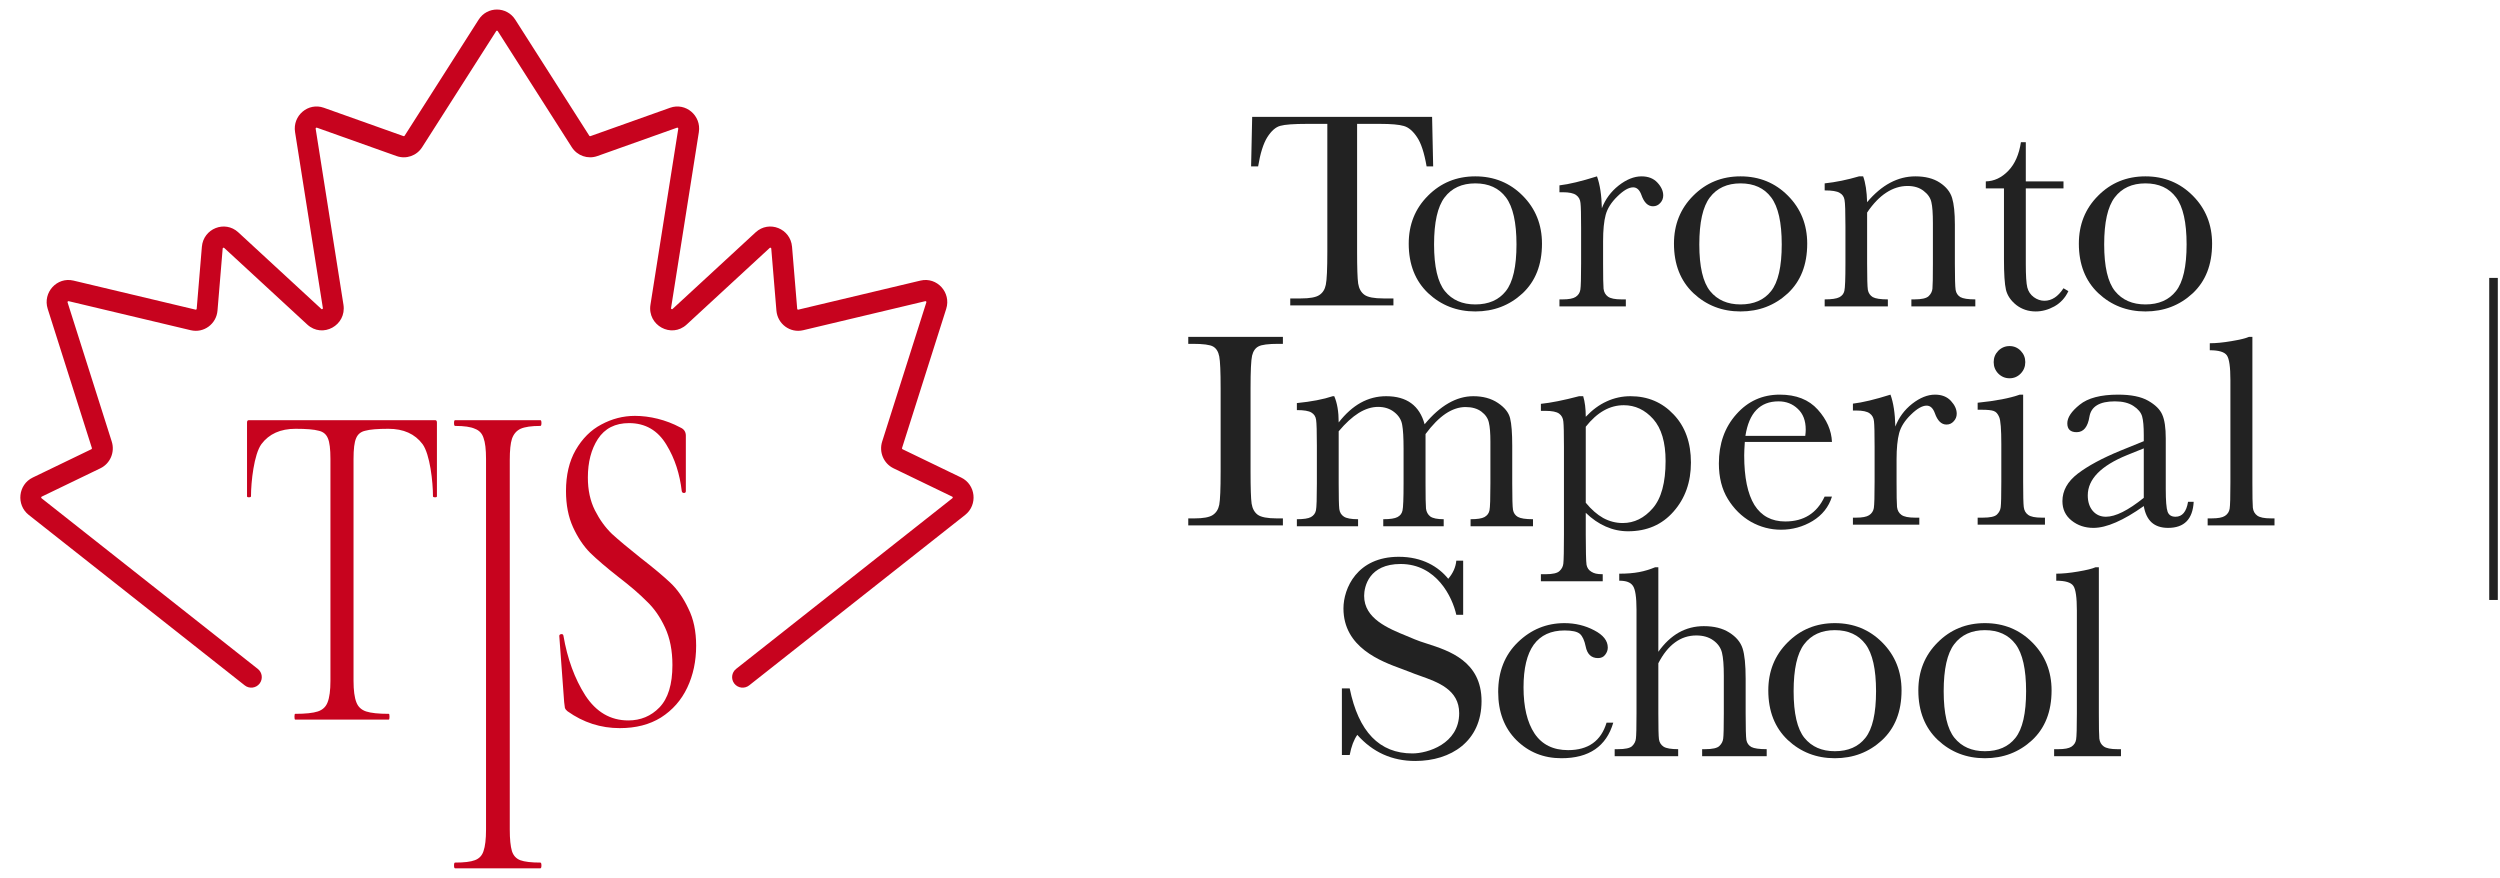 <svg width="131" height="46" viewBox="0 0 131 46" fill="none" xmlns="http://www.w3.org/2000/svg">
<path fill-rule="evenodd" clip-rule="evenodd" d="M27 1.03C26.55 0.324 25.531 0.323 25.081 1.029L21.202 7.113C21.189 7.133 21.165 7.141 21.144 7.133L16.968 5.646C16.151 5.356 15.324 6.055 15.461 6.922L16.918 16.142C16.919 16.152 16.919 16.158 16.919 16.162L16.918 16.165L16.918 16.165C16.918 16.166 16.918 16.168 16.917 16.169C16.917 16.17 16.916 16.171 16.916 16.172C16.913 16.178 16.906 16.187 16.892 16.195C16.878 16.202 16.867 16.202 16.861 16.202C16.859 16.202 16.856 16.201 16.854 16.2C16.851 16.199 16.845 16.195 16.836 16.187L12.485 12.173C11.785 11.527 10.658 11.976 10.578 12.932L10.307 16.18C10.305 16.211 10.276 16.232 10.247 16.225L3.849 14.703C2.984 14.497 2.228 15.327 2.5 16.185L4.815 23.478C4.823 23.502 4.812 23.528 4.789 23.539L1.716 25.023C0.949 25.393 0.836 26.452 1.506 26.982L12.826 35.915C13.067 36.105 13.417 36.061 13.604 35.818C13.787 35.579 13.745 35.236 13.508 35.05L2.177 26.108C2.167 26.1 2.163 26.093 2.161 26.088C2.159 26.082 2.157 26.074 2.159 26.063C2.159 26.053 2.163 26.044 2.167 26.039C2.17 26.034 2.175 26.028 2.187 26.023L5.26 24.539C5.777 24.289 6.031 23.691 5.856 23.139L3.541 15.845C3.537 15.832 3.537 15.824 3.539 15.819C3.54 15.813 3.544 15.805 3.552 15.796C3.559 15.789 3.568 15.784 3.574 15.782C3.579 15.78 3.586 15.778 3.6 15.782L9.998 17.304C10.677 17.465 11.339 16.979 11.397 16.274L11.668 13.026C11.669 13.009 11.673 13.003 11.676 12.999C11.68 12.995 11.688 12.988 11.698 12.983C11.71 12.979 11.719 12.978 11.726 12.979C11.73 12.98 11.738 12.981 11.749 12.992L16.101 17.006C16.9 17.744 18.168 17.049 17.997 15.967L16.541 6.747C16.539 6.734 16.54 6.726 16.542 6.721C16.545 6.715 16.55 6.707 16.558 6.7C16.566 6.693 16.574 6.69 16.581 6.688C16.586 6.687 16.594 6.687 16.606 6.691L20.782 8.178C21.28 8.355 21.834 8.164 22.12 7.714L26 1.631C26.006 1.62 26.012 1.616 26.017 1.613C26.023 1.61 26.031 1.607 26.041 1.607C26.05 1.607 26.059 1.61 26.065 1.613C26.07 1.616 26.076 1.62 26.083 1.631L29.962 7.714C30.248 8.163 30.802 8.355 31.3 8.178L35.476 6.691C35.489 6.687 35.497 6.687 35.501 6.688C35.508 6.69 35.516 6.693 35.524 6.7C35.532 6.707 35.537 6.715 35.539 6.721C35.541 6.726 35.543 6.734 35.541 6.747L34.084 15.967C33.913 17.048 35.182 17.744 35.981 17.006L40.332 12.992C40.344 12.982 40.351 12.98 40.355 12.979C40.362 12.979 40.371 12.979 40.383 12.983C40.394 12.988 40.402 12.994 40.406 12.999C40.408 13.003 40.413 13.01 40.414 13.026L40.684 16.274C40.743 16.979 41.405 17.465 42.084 17.304L48.482 15.782C48.495 15.779 48.503 15.78 48.508 15.782C48.514 15.784 48.522 15.788 48.53 15.796C48.531 15.798 48.532 15.8 48.534 15.801C48.535 15.803 48.537 15.806 48.538 15.808C48.54 15.812 48.541 15.816 48.542 15.819C48.544 15.824 48.544 15.832 48.54 15.845L46.225 23.139C46.05 23.691 46.304 24.289 46.821 24.539L49.894 26.023C49.901 26.027 49.906 26.03 49.909 26.033L49.911 26.035L49.913 26.038L49.914 26.039C49.915 26.04 49.916 26.042 49.917 26.044L49.918 26.048C49.919 26.05 49.92 26.053 49.921 26.056C49.921 26.058 49.922 26.061 49.922 26.063C49.923 26.069 49.923 26.074 49.922 26.079C49.922 26.082 49.921 26.086 49.919 26.088C49.917 26.093 49.914 26.1 49.904 26.108L38.573 35.05C38.336 35.236 38.293 35.579 38.477 35.818C38.664 36.061 39.014 36.105 39.255 35.915L50.575 26.982C51.245 26.452 51.131 25.393 50.365 25.023L47.292 23.539C47.269 23.528 47.258 23.502 47.266 23.478L49.581 16.185C49.853 15.327 49.097 14.497 48.232 14.703L41.834 16.225C41.804 16.232 41.776 16.211 41.773 16.18L41.503 12.932C41.424 11.976 40.297 11.527 39.596 12.173L35.245 16.187C35.237 16.195 35.231 16.198 35.228 16.2C35.225 16.201 35.222 16.202 35.22 16.202C35.214 16.203 35.202 16.202 35.189 16.195C35.175 16.188 35.168 16.178 35.165 16.173C35.164 16.171 35.163 16.17 35.163 16.168C35.163 16.167 35.163 16.166 35.163 16.165C35.162 16.164 35.162 16.163 35.162 16.161C35.162 16.157 35.162 16.151 35.163 16.143L36.62 6.923C36.756 6.056 35.93 5.356 35.113 5.647L30.937 7.134C30.916 7.141 30.891 7.133 30.879 7.113L27 1.03ZM31.174 26.741C30.928 26.252 30.804 25.68 30.804 25.024C30.804 24.216 30.979 23.543 31.328 23.004C31.691 22.449 32.235 22.171 32.961 22.171C33.815 22.171 34.469 22.55 34.923 23.308C35.376 24.048 35.62 24.857 35.724 25.732C35.736 25.799 35.775 25.832 35.84 25.832C35.906 25.832 35.938 25.799 35.938 25.732V22.828C35.938 22.626 35.841 22.483 35.647 22.399C34.896 21.994 34.037 21.792 33.272 21.792C32.651 21.792 32.062 21.945 31.504 22.247C30.96 22.534 30.513 22.98 30.163 23.586C29.827 24.174 29.658 24.89 29.658 25.732C29.658 26.456 29.781 27.087 30.027 27.626C30.274 28.165 30.572 28.611 30.921 28.964C31.284 29.318 31.776 29.739 32.398 30.227C33.033 30.715 33.531 31.144 33.894 31.515C34.27 31.868 34.587 32.323 34.846 32.878C35.106 33.434 35.235 34.09 35.235 34.848C35.235 35.858 35.009 36.599 34.555 37.07C34.115 37.524 33.571 37.751 32.923 37.751C31.99 37.751 31.24 37.313 30.669 36.438C30.112 35.563 29.73 34.519 29.523 33.307C29.51 33.24 29.465 33.214 29.387 33.231C29.322 33.248 29.297 33.29 29.309 33.357L29.562 36.791C29.576 36.925 29.588 37.026 29.601 37.094C29.627 37.161 29.672 37.22 29.737 37.27C30.566 37.86 31.479 38.154 32.477 38.154C33.319 38.154 34.037 37.969 34.633 37.599C35.242 37.211 35.701 36.689 36.012 36.033C36.323 35.377 36.478 34.644 36.478 33.836C36.478 33.079 36.343 32.431 36.071 31.892C35.812 31.336 35.494 30.882 35.118 30.528C34.743 30.175 34.218 29.737 33.545 29.215C32.91 28.71 32.417 28.297 32.068 27.978C31.718 27.641 31.42 27.229 31.174 26.741ZM15.487 22.469C14.695 22.469 14.1 22.736 13.698 23.272C13.308 23.807 13.152 25.25 13.152 26.008C13.152 26.041 13.114 26.058 13.039 26.058C12.976 26.058 12.944 26.041 12.944 26.008V22.142C12.944 22.058 12.976 22.017 13.039 22.017H14.131H17.924L21.709 22.017L22.801 22.017C22.864 22.017 22.895 22.058 22.895 22.142V26.008C22.895 26.041 22.864 26.058 22.802 26.058C22.726 26.058 22.688 26.041 22.688 26.008C22.688 25.25 22.532 23.807 22.142 23.272C21.74 22.736 21.145 22.469 20.353 22.469C19.788 22.469 19.386 22.502 19.147 22.569C18.908 22.619 18.744 22.753 18.657 22.971C18.569 23.172 18.525 23.531 18.525 24.05V35.673C18.525 36.175 18.575 36.552 18.675 36.803C18.763 37.037 18.933 37.196 19.184 37.28C19.436 37.363 19.831 37.405 20.372 37.405C20.397 37.405 20.41 37.455 20.41 37.555C20.41 37.656 20.397 37.706 20.372 37.706H17.912H15.468C15.443 37.706 15.43 37.656 15.43 37.555C15.43 37.455 15.443 37.405 15.468 37.405C16.009 37.405 16.404 37.363 16.656 37.28C16.907 37.196 17.077 37.037 17.165 36.803C17.265 36.552 17.315 36.175 17.315 35.673V24.05C17.315 23.531 17.271 23.172 17.183 22.971C17.096 22.753 16.932 22.619 16.693 22.569C16.454 22.502 16.052 22.469 15.487 22.469ZM26.712 43.468C26.712 43.969 26.75 44.346 26.825 44.597C26.9 44.832 27.045 44.99 27.259 45.074C27.485 45.158 27.837 45.199 28.314 45.199C28.352 45.199 28.371 45.249 28.371 45.35C28.371 45.45 28.352 45.5 28.314 45.5H26.072H23.847C23.809 45.5 23.791 45.45 23.791 45.35C23.791 45.249 23.809 45.199 23.847 45.199C24.325 45.199 24.67 45.157 24.884 45.074C25.111 44.99 25.261 44.831 25.336 44.597C25.424 44.346 25.468 43.969 25.468 43.468V24.049C25.468 23.547 25.424 23.179 25.336 22.945C25.261 22.71 25.11 22.551 24.884 22.468C24.671 22.368 24.325 22.318 23.847 22.318C23.809 22.318 23.791 22.267 23.791 22.167C23.791 22.067 23.809 22.017 23.847 22.017C23.847 22.017 25.203 22.016 26.072 22.017C26.948 22.017 28.315 22.017 28.315 22.017C28.353 22.017 28.372 22.067 28.372 22.167C28.372 22.267 28.353 22.318 28.315 22.318C27.85 22.318 27.505 22.368 27.278 22.468C27.065 22.568 26.913 22.744 26.826 22.995C26.75 23.23 26.712 23.598 26.712 24.099L26.712 43.468Z" fill="#C7031E"/>
<path d="M65.558 8.719H65.926C66.038 8.035 66.198 7.525 66.406 7.191C66.619 6.857 66.846 6.658 67.086 6.594C67.326 6.525 67.795 6.491 68.494 6.491H69.552V13.195C69.552 14.097 69.526 14.673 69.472 14.922C69.424 15.166 69.31 15.346 69.129 15.463C68.953 15.58 68.633 15.638 68.169 15.638H67.609V16.004H73.016V15.638H72.488C72.002 15.638 71.672 15.575 71.496 15.447C71.32 15.32 71.211 15.124 71.168 14.858C71.131 14.593 71.112 14.039 71.112 13.195V6.491H72.307C72.899 6.491 73.317 6.528 73.562 6.602C73.808 6.671 74.037 6.865 74.25 7.183C74.464 7.496 74.632 8.008 74.754 8.719H75.098L75.042 6.125H65.614L65.558 8.719Z" fill="#222222"/>
<path d="M108.127 9.873H106.152V13.832C106.152 14.44 106.178 14.851 106.231 15.064C106.285 15.272 106.397 15.44 106.567 15.568C106.743 15.696 106.93 15.76 107.127 15.76C107.511 15.76 107.844 15.541 108.127 15.104L108.383 15.256C108.218 15.608 107.972 15.874 107.647 16.056C107.327 16.232 107.002 16.32 106.671 16.32C106.287 16.32 105.949 16.208 105.656 15.984C105.368 15.754 105.186 15.488 105.112 15.184C105.042 14.88 105.008 14.347 105.008 13.584V9.873H104.056V9.505C104.493 9.495 104.885 9.311 105.232 8.953C105.578 8.596 105.8 8.095 105.896 7.45H106.152V9.505H108.127V9.873Z" fill="#222222"/>
<path fill-rule="evenodd" clip-rule="evenodd" d="M109.94 10.257C109.268 10.929 108.932 11.766 108.932 12.768C108.932 13.851 109.27 14.715 109.948 15.36C110.63 16 111.454 16.32 112.419 16.32C113.384 16.32 114.208 16.005 114.89 15.376C115.573 14.741 115.914 13.872 115.914 12.768C115.914 11.771 115.578 10.934 114.906 10.257C114.234 9.58 113.405 9.241 112.419 9.241C111.438 9.241 110.611 9.58 109.94 10.257ZM110.827 15.256C110.449 14.787 110.259 13.971 110.259 12.808C110.259 11.651 110.443 10.83 110.811 10.345C111.185 9.854 111.72 9.609 112.419 9.609C113.123 9.609 113.659 9.854 114.027 10.345C114.394 10.836 114.578 11.657 114.578 12.808C114.578 13.971 114.392 14.787 114.019 15.256C113.651 15.72 113.117 15.952 112.419 15.952C111.736 15.952 111.206 15.72 110.827 15.256Z" fill="#222222"/>
<path d="M118.025 25.287V17.651H117.849C117.683 17.725 117.38 17.8 116.937 17.874C116.5 17.949 116.118 17.986 115.793 17.986V18.353C116.268 18.353 116.566 18.444 116.689 18.624C116.812 18.8 116.873 19.231 116.873 19.917V25.287C116.873 26.043 116.86 26.5 116.833 26.66C116.806 26.819 116.724 26.945 116.585 27.035C116.452 27.12 116.225 27.163 115.905 27.163H115.681V27.53H119.184V27.163H118.992C118.651 27.163 118.414 27.115 118.281 27.019C118.147 26.923 118.07 26.785 118.049 26.604C118.033 26.423 118.025 25.984 118.025 25.287Z" fill="#222222"/>
<path d="M70.315 36.073H70.724C71.187 38.346 72.282 39.48 74.012 39.48C74.79 39.48 76.461 38.988 76.461 37.369C76.461 36.139 75.348 35.744 74.4 35.408C74.204 35.338 74.014 35.271 73.842 35.199C73.733 35.153 73.599 35.104 73.448 35.049L73.447 35.049C72.364 34.652 70.397 33.933 70.397 31.88C70.397 30.832 71.108 29.176 73.294 29.176C74.537 29.176 75.376 29.698 75.888 30.329C76.138 30.036 76.28 29.718 76.311 29.378H76.67V32.217H76.311C76.106 31.291 75.279 29.553 73.391 29.553C71.743 29.553 71.481 30.726 71.481 31.225C71.481 32.414 72.736 32.927 73.716 33.327C73.86 33.386 73.997 33.442 74.124 33.498C74.299 33.574 74.521 33.645 74.768 33.725C75.926 34.097 77.633 34.645 77.633 36.739C77.633 38.841 76.037 39.875 74.158 39.875C72.945 39.875 71.933 39.419 71.123 38.507C70.944 38.757 70.81 39.108 70.724 39.562H70.315V36.073Z" fill="#222222"/>
<path d="M86.897 34.154C87.216 33.706 87.574 33.37 87.968 33.146C88.368 32.922 88.805 32.81 89.28 32.81C89.819 32.81 90.264 32.922 90.616 33.146C90.973 33.37 91.205 33.648 91.312 33.978C91.418 34.303 91.472 34.834 91.472 35.57V37.377C91.472 38.145 91.485 38.612 91.511 38.777C91.543 38.942 91.632 39.065 91.775 39.145C91.919 39.219 92.186 39.257 92.575 39.257V39.625H89.192V39.257H89.344C89.733 39.257 89.984 39.201 90.096 39.089C90.213 38.977 90.28 38.846 90.296 38.697C90.317 38.542 90.328 38.102 90.328 37.377V35.41C90.328 34.866 90.296 34.463 90.232 34.202C90.168 33.941 90.016 33.725 89.776 33.554C89.541 33.384 89.245 33.298 88.888 33.298C88.472 33.298 88.099 33.421 87.768 33.666C87.438 33.906 87.147 34.269 86.897 34.754V37.377C86.897 38.113 86.907 38.566 86.929 38.737C86.955 38.908 87.038 39.038 87.177 39.129C87.315 39.214 87.569 39.257 87.936 39.257V39.625H84.609V39.257H84.777C85.161 39.257 85.409 39.203 85.521 39.097C85.638 38.985 85.705 38.854 85.721 38.705C85.742 38.55 85.753 38.108 85.753 37.377V31.949C85.753 31.287 85.689 30.869 85.561 30.693C85.438 30.517 85.225 30.429 84.848 30.429V30.061C85.675 30.061 86.18 29.949 86.729 29.725H86.897V34.154Z" fill="#222222"/>
<path d="M109.98 29.725V37.377C109.98 38.076 109.988 38.516 110.004 38.697C110.025 38.878 110.102 39.017 110.236 39.113C110.369 39.209 110.606 39.257 110.947 39.257H111.139V39.625H107.636V39.257H107.86C108.18 39.257 108.407 39.214 108.54 39.129C108.679 39.038 108.761 38.913 108.788 38.753C108.815 38.593 108.828 38.135 108.828 37.377V31.997C108.828 31.309 108.767 30.877 108.644 30.701C108.521 30.52 108.223 30.429 107.748 30.429V30.061C108.073 30.061 108.455 30.024 108.892 29.949C109.334 29.874 109.638 29.8 109.804 29.725H109.98Z" fill="#222222"/>
<path fill-rule="evenodd" clip-rule="evenodd" d="M100.521 36.179C100.521 35.177 100.857 34.34 101.529 33.668C102.201 32.991 103.027 32.652 104.008 32.652C104.995 32.652 105.824 32.991 106.496 33.668C107.167 34.345 107.503 35.182 107.503 36.179C107.503 37.283 107.162 38.152 106.48 38.787C105.797 39.416 104.973 39.731 104.008 39.731C103.043 39.731 102.219 39.411 101.537 38.771C100.86 38.126 100.521 37.262 100.521 36.179ZM101.849 36.219C101.849 37.382 102.038 38.198 102.417 38.667C102.795 39.131 103.326 39.363 104.008 39.363C104.707 39.363 105.24 39.131 105.608 38.667C105.981 38.198 106.168 37.382 106.168 36.219C106.168 35.068 105.984 34.246 105.616 33.756C105.248 33.266 104.712 33.02 104.008 33.02C103.31 33.02 102.774 33.266 102.401 33.756C102.033 34.241 101.849 35.062 101.849 36.219Z" fill="#222222"/>
<path fill-rule="evenodd" clip-rule="evenodd" d="M93.666 33.668C92.995 34.34 92.659 35.177 92.659 36.179C92.659 37.262 92.997 38.126 93.674 38.771C94.357 39.411 95.181 39.731 96.146 39.731C97.111 39.731 97.935 39.416 98.617 38.787C99.3 38.152 99.641 37.283 99.641 36.179C99.641 35.182 99.305 34.345 98.633 33.668C97.961 32.991 97.132 32.652 96.146 32.652C95.165 32.652 94.338 32.991 93.666 33.668ZM94.554 38.667C94.175 38.198 93.986 37.382 93.986 36.219C93.986 35.062 94.17 34.241 94.538 33.756C94.911 33.266 95.447 33.02 96.146 33.02C96.85 33.02 97.385 33.266 97.753 33.756C98.121 34.246 98.305 35.068 98.305 36.219C98.305 37.382 98.119 38.198 97.745 38.667C97.377 39.131 96.844 39.363 96.146 39.363C95.463 39.363 94.933 39.131 94.554 38.667Z" fill="#222222"/>
<path d="M84.536 37.867H84.184C83.896 38.827 83.224 39.307 82.168 39.307C81.385 39.307 80.798 39.016 80.409 38.435C80.025 37.854 79.833 37.048 79.833 36.02C79.833 35.022 80.012 34.276 80.369 33.78C80.731 33.284 81.27 33.036 81.985 33.036C82.385 33.036 82.654 33.097 82.792 33.22C82.926 33.343 83.024 33.559 83.088 33.868C83.168 34.279 83.384 34.484 83.736 34.484C83.901 34.484 84.027 34.425 84.112 34.308C84.203 34.191 84.248 34.065 84.248 33.932C84.248 33.575 84.011 33.273 83.536 33.028C83.062 32.778 82.542 32.652 81.977 32.652C81.038 32.652 80.225 32.986 79.537 33.652C78.849 34.319 78.505 35.188 78.505 36.259C78.505 37.304 78.823 38.144 79.457 38.779C80.097 39.413 80.883 39.731 81.817 39.731C83.267 39.731 84.173 39.109 84.536 37.867Z" fill="#222222"/>
<path fill-rule="evenodd" clip-rule="evenodd" d="M114.654 26.294H114.949C114.901 27.205 114.454 27.661 113.606 27.661C113.243 27.661 112.955 27.565 112.742 27.373C112.534 27.181 112.398 26.896 112.334 26.517C111.801 26.896 111.313 27.181 110.87 27.373C110.433 27.565 110.041 27.661 109.695 27.661C109.252 27.661 108.871 27.533 108.551 27.277C108.231 27.021 108.071 26.683 108.071 26.262C108.071 25.712 108.338 25.233 108.871 24.822C109.409 24.411 110.151 24.011 111.094 23.622L112.334 23.118V22.798C112.334 22.345 112.305 22.017 112.246 21.815C112.187 21.612 112.036 21.431 111.79 21.271C111.545 21.111 111.222 21.031 110.822 21.031C110.023 21.031 109.577 21.297 109.487 21.831C109.401 22.375 109.178 22.646 108.815 22.646C108.49 22.646 108.327 22.492 108.327 22.183C108.327 21.879 108.543 21.553 108.975 21.207C109.407 20.855 110.079 20.679 110.99 20.679C111.668 20.679 112.193 20.785 112.566 20.999C112.939 21.212 113.185 21.455 113.302 21.727C113.425 21.999 113.486 22.415 113.486 22.974V25.622C113.486 26.24 113.518 26.637 113.582 26.813C113.646 26.989 113.784 27.077 113.998 27.077C114.35 27.077 114.568 26.816 114.654 26.294ZM112.334 23.494L111.462 23.846C110.087 24.406 109.399 25.11 109.399 25.958C109.399 26.294 109.487 26.566 109.663 26.773C109.839 26.976 110.068 27.077 110.351 27.077C110.601 27.077 110.892 26.995 111.222 26.829C111.553 26.664 111.924 26.416 112.334 26.086V23.494Z" fill="#222222"/>
<path d="M104.709 18.382C104.549 18.547 104.469 18.744 104.469 18.974C104.469 19.208 104.549 19.408 104.709 19.574C104.874 19.739 105.072 19.822 105.301 19.822C105.53 19.822 105.725 19.739 105.885 19.574C106.045 19.408 106.125 19.208 106.125 18.974C106.125 18.744 106.045 18.547 105.885 18.382C105.725 18.217 105.53 18.134 105.301 18.134C105.072 18.134 104.874 18.217 104.709 18.382Z" fill="#222222"/>
<path d="M106.013 25.246V20.679H105.837C105.314 20.866 104.578 21.007 103.629 21.103V21.471H103.845C104.144 21.471 104.352 21.492 104.469 21.535C104.592 21.577 104.688 21.684 104.757 21.855C104.832 22.025 104.869 22.494 104.869 23.262V25.246C104.869 25.976 104.858 26.419 104.837 26.573C104.821 26.723 104.754 26.853 104.637 26.965C104.525 27.072 104.28 27.125 103.901 27.125H103.629V27.493H107.156V27.125H106.988C106.647 27.125 106.41 27.077 106.277 26.981C106.143 26.885 106.066 26.747 106.045 26.566C106.023 26.384 106.013 25.944 106.013 25.246Z" fill="#222222"/>
<path d="M99.316 22.351C99.498 21.876 99.791 21.479 100.196 21.159C100.607 20.839 101.007 20.679 101.396 20.679C101.748 20.679 102.025 20.788 102.228 21.007C102.43 21.225 102.532 21.449 102.532 21.679C102.532 21.833 102.478 21.967 102.372 22.078C102.27 22.191 102.145 22.247 101.996 22.247C101.729 22.247 101.527 22.049 101.388 21.655C101.292 21.388 101.148 21.255 100.956 21.255C100.727 21.255 100.452 21.412 100.132 21.727C99.812 22.036 99.607 22.358 99.516 22.694C99.426 23.03 99.38 23.491 99.38 24.078V25.246C99.38 25.944 99.388 26.384 99.404 26.566C99.426 26.747 99.503 26.885 99.636 26.981C99.77 27.077 100.007 27.125 100.348 27.125H100.572V27.493H97.093V27.125H97.261C97.581 27.125 97.808 27.083 97.941 26.997C98.079 26.907 98.162 26.781 98.189 26.621C98.215 26.462 98.229 26.003 98.229 25.246V23.398C98.229 22.694 98.218 22.255 98.197 22.078C98.181 21.897 98.106 21.759 97.973 21.663C97.84 21.561 97.602 21.511 97.261 21.511H97.093V21.151C97.594 21.092 98.25 20.935 99.061 20.679C99.215 21.1 99.3 21.657 99.316 22.351Z" fill="#222222"/>
<path fill-rule="evenodd" clip-rule="evenodd" d="M91.428 23.158H95.995C95.969 22.55 95.721 21.985 95.251 21.463C94.782 20.94 94.118 20.679 93.26 20.679C92.348 20.679 91.588 21.023 90.981 21.711C90.373 22.393 90.069 23.252 90.069 24.286C90.069 25.017 90.226 25.638 90.541 26.15C90.855 26.661 91.258 27.059 91.748 27.341C92.244 27.619 92.769 27.757 93.324 27.757C93.921 27.757 94.473 27.605 94.98 27.301C95.486 26.992 95.825 26.566 95.995 26.022H95.611C95.206 26.891 94.518 27.325 93.548 27.325C92.833 27.325 92.295 27.037 91.932 26.462C91.575 25.88 91.396 25.014 91.396 23.862C91.396 23.707 91.407 23.473 91.428 23.158ZM94.62 22.51C94.62 22.606 94.612 22.716 94.596 22.838H91.46C91.647 21.633 92.225 21.031 93.196 21.031C93.596 21.031 93.932 21.161 94.204 21.423C94.481 21.679 94.62 22.041 94.62 22.51Z" fill="#222222"/>
<path fill-rule="evenodd" clip-rule="evenodd" d="M82.743 20.761H82.959C83.049 21.059 83.094 21.419 83.094 21.84C83.436 21.478 83.801 21.209 84.19 21.033C84.585 20.851 85.001 20.761 85.438 20.761C86.344 20.761 87.099 21.081 87.701 21.721C88.304 22.355 88.605 23.195 88.605 24.24C88.605 25.264 88.301 26.119 87.693 26.807C87.091 27.495 86.296 27.839 85.31 27.839C84.905 27.839 84.515 27.756 84.142 27.591C83.774 27.431 83.425 27.191 83.094 26.871L83.094 28.026C83.094 28.784 83.108 29.428 83.134 29.593C83.166 29.758 83.252 29.881 83.39 29.961C83.529 30.046 83.67 30.089 83.983 30.089V30.457H80.743V30.089H80.983C81.362 30.089 81.607 30.033 81.719 29.921C81.836 29.814 81.903 29.684 81.919 29.529C81.94 29.38 81.951 28.757 81.951 28.026L81.951 23.408C81.951 22.71 81.94 22.27 81.919 22.088C81.903 21.907 81.828 21.768 81.695 21.672C81.561 21.577 81.324 21.529 80.983 21.529H80.743V21.161C81.271 21.107 81.937 20.974 82.743 20.761ZM83.094 26.343C83.382 26.695 83.686 26.962 84.006 27.143C84.332 27.319 84.673 27.407 85.03 27.407C85.632 27.407 86.158 27.148 86.606 26.631C87.053 26.114 87.277 25.29 87.277 24.16C87.277 23.179 87.061 22.446 86.63 21.96C86.198 21.475 85.683 21.233 85.086 21.233C84.718 21.233 84.369 21.326 84.038 21.513C83.708 21.699 83.393 21.982 83.094 22.36V26.343Z" fill="#222222"/>
<path d="M69.915 20.761H69.835C69.34 20.926 68.713 21.046 67.956 21.121V21.489C68.324 21.489 68.577 21.531 68.716 21.616C68.86 21.702 68.942 21.83 68.964 22C68.99 22.166 69.004 22.622 69.004 23.368V25.328C69.004 26.117 68.988 26.589 68.956 26.743C68.924 26.898 68.836 27.015 68.692 27.095C68.553 27.17 68.308 27.207 67.956 27.207V27.575H71.163V27.207C70.806 27.207 70.558 27.162 70.419 27.071C70.281 26.981 70.201 26.847 70.179 26.671C70.158 26.495 70.147 26.047 70.147 25.328V22.6C70.505 22.174 70.854 21.854 71.195 21.64C71.542 21.427 71.88 21.321 72.211 21.321C72.552 21.321 72.837 21.414 73.067 21.601C73.296 21.782 73.432 22.003 73.475 22.264C73.523 22.52 73.547 22.936 73.547 23.512V25.328C73.547 26.122 73.528 26.597 73.491 26.751C73.459 26.906 73.371 27.021 73.227 27.095C73.088 27.17 72.84 27.207 72.483 27.207V27.575H75.65V27.207C75.314 27.207 75.079 27.159 74.946 27.063C74.818 26.962 74.744 26.823 74.722 26.647C74.706 26.466 74.698 26.026 74.698 25.328V22.744C75.05 22.27 75.4 21.915 75.746 21.68C76.098 21.446 76.447 21.329 76.794 21.329C77.135 21.329 77.412 21.409 77.626 21.569C77.839 21.729 77.969 21.921 78.017 22.144C78.071 22.368 78.097 22.702 78.097 23.144V25.328C78.097 26.111 78.082 26.583 78.049 26.743C78.017 26.898 77.93 27.015 77.785 27.095C77.647 27.17 77.404 27.207 77.058 27.207V27.575H80.329V27.207C79.945 27.207 79.681 27.167 79.537 27.087C79.398 27.007 79.313 26.885 79.281 26.719C79.254 26.554 79.241 26.09 79.241 25.328V23.36C79.241 22.694 79.204 22.211 79.129 21.913C79.055 21.614 78.841 21.347 78.489 21.113C78.138 20.878 77.708 20.761 77.202 20.761C76.759 20.761 76.325 20.883 75.898 21.129C75.471 21.374 75.055 21.742 74.65 22.232C74.517 21.742 74.282 21.374 73.947 21.129C73.611 20.883 73.173 20.761 72.635 20.761C72.16 20.761 71.715 20.875 71.299 21.105C70.888 21.334 70.505 21.678 70.147 22.136C70.147 21.577 70.07 21.118 69.915 20.761Z" fill="#222222"/>
<path d="M62.265 18.017V17.651H67.224V18.017H66.992C66.459 18.017 66.11 18.062 65.945 18.152C65.779 18.237 65.667 18.399 65.609 18.637C65.555 18.876 65.529 19.444 65.529 20.34V24.721C65.529 25.57 65.547 26.127 65.585 26.392C65.627 26.652 65.734 26.846 65.904 26.973C66.081 27.1 66.414 27.164 66.904 27.164H67.224V27.53H62.265V27.164H62.585C63.049 27.164 63.369 27.105 63.545 26.989C63.726 26.872 63.841 26.692 63.889 26.448C63.937 26.198 63.961 25.623 63.961 24.721V20.34C63.961 19.481 63.937 18.926 63.889 18.677C63.841 18.428 63.734 18.255 63.569 18.16C63.404 18.064 63.047 18.017 62.497 18.017H62.265Z" fill="#222222"/>
<path d="M97.629 9.241H97.413C96.799 9.423 96.2 9.545 95.613 9.609V9.977C95.997 9.977 96.258 10.02 96.397 10.105C96.541 10.185 96.626 10.308 96.653 10.473C96.685 10.633 96.701 11.094 96.701 11.857V13.808C96.701 14.608 96.682 15.085 96.645 15.24C96.613 15.389 96.525 15.501 96.381 15.576C96.237 15.65 95.981 15.688 95.613 15.688V16.056H98.924V15.688C98.54 15.688 98.276 15.648 98.132 15.568C97.994 15.482 97.908 15.357 97.876 15.192C97.85 15.027 97.837 14.565 97.837 13.808V11.137C98.151 10.673 98.484 10.326 98.836 10.097C99.194 9.862 99.567 9.745 99.956 9.745C100.297 9.745 100.577 9.83 100.796 10.001C101.02 10.172 101.156 10.369 101.204 10.593C101.257 10.812 101.284 11.18 101.284 11.697V13.808C101.284 14.539 101.276 14.979 101.26 15.128C101.244 15.277 101.177 15.408 101.06 15.52C100.942 15.632 100.692 15.688 100.308 15.688H100.156V16.056H103.507V15.688C103.129 15.688 102.867 15.648 102.723 15.568C102.585 15.482 102.502 15.357 102.475 15.192C102.449 15.027 102.435 14.565 102.435 13.808V11.761C102.435 11.153 102.387 10.692 102.291 10.377C102.195 10.057 101.979 9.788 101.644 9.569C101.313 9.351 100.886 9.241 100.364 9.241C99.905 9.241 99.465 9.353 99.044 9.577C98.623 9.801 98.22 10.14 97.837 10.593C97.82 10.022 97.751 9.572 97.629 9.241Z" fill="#222222"/>
<path fill-rule="evenodd" clip-rule="evenodd" d="M87.716 12.768C87.716 11.766 88.052 10.929 88.724 10.257C89.396 9.58 90.222 9.241 91.203 9.241C92.19 9.241 93.019 9.58 93.691 10.257C94.362 10.934 94.698 11.771 94.698 12.768C94.698 13.872 94.357 14.741 93.675 15.376C92.992 16.005 92.168 16.32 91.203 16.32C90.238 16.32 89.414 16 88.732 15.36C88.055 14.715 87.716 13.851 87.716 12.768ZM89.044 12.808C89.044 13.971 89.233 14.787 89.612 15.256C89.99 15.72 90.521 15.952 91.203 15.952C91.902 15.952 92.435 15.72 92.803 15.256C93.176 14.787 93.363 13.971 93.363 12.808C93.363 11.657 93.179 10.836 92.811 10.345C92.443 9.854 91.907 9.609 91.203 9.609C90.505 9.609 89.969 9.854 89.596 10.345C89.228 10.83 89.044 11.651 89.044 12.808Z" fill="#222222"/>
<path d="M84.818 9.721C84.413 10.041 84.119 10.438 83.938 10.913C83.922 10.22 83.837 9.663 83.682 9.241C82.872 9.497 82.216 9.655 81.715 9.713V10.073H81.883C82.224 10.073 82.461 10.124 82.594 10.225C82.728 10.321 82.802 10.46 82.818 10.641C82.84 10.817 82.85 11.257 82.85 11.961V13.808C82.85 14.565 82.837 15.024 82.81 15.184C82.784 15.344 82.701 15.469 82.562 15.56C82.429 15.645 82.203 15.688 81.883 15.688H81.715V16.056H85.194V15.688H84.97C84.629 15.688 84.391 15.64 84.258 15.544C84.125 15.448 84.047 15.309 84.026 15.128C84.01 14.947 84.002 14.507 84.002 13.808V12.64C84.002 12.054 84.047 11.593 84.138 11.257C84.229 10.921 84.434 10.598 84.754 10.289C85.074 9.974 85.348 9.817 85.578 9.817C85.77 9.817 85.914 9.95 86.01 10.217C86.148 10.612 86.351 10.809 86.617 10.809C86.767 10.809 86.892 10.753 86.993 10.641C87.1 10.529 87.153 10.396 87.153 10.241C87.153 10.012 87.052 9.788 86.849 9.569C86.647 9.351 86.37 9.241 86.017 9.241C85.628 9.241 85.228 9.401 84.818 9.721Z" fill="#222222"/>
<path fill-rule="evenodd" clip-rule="evenodd" d="M73.817 12.768C73.817 11.766 74.153 10.929 74.825 10.257C75.497 9.58 76.324 9.241 77.305 9.241C78.291 9.241 79.12 9.58 79.792 10.257C80.464 10.934 80.8 11.771 80.8 12.768C80.8 13.872 80.459 14.741 79.776 15.376C79.094 16.005 78.27 16.32 77.305 16.32C76.34 16.32 75.516 16 74.833 15.36C74.156 14.715 73.817 13.851 73.817 12.768ZM75.145 12.808C75.145 13.971 75.335 14.787 75.713 15.256C76.092 15.72 76.622 15.952 77.305 15.952C78.003 15.952 78.536 15.72 78.904 15.256C79.278 14.787 79.464 13.971 79.464 12.808C79.464 11.657 79.28 10.836 78.912 10.345C78.544 9.854 78.008 9.609 77.305 9.609C76.606 9.609 76.07 9.854 75.697 10.345C75.329 10.83 75.145 11.651 75.145 12.808Z" fill="#222222"/>
<path fill-rule="evenodd" clip-rule="evenodd" d="M130.885 14.562L130.885 31.438L130.435 31.438L130.435 14.562L130.885 14.562Z" fill="#222222"/>
</svg>
